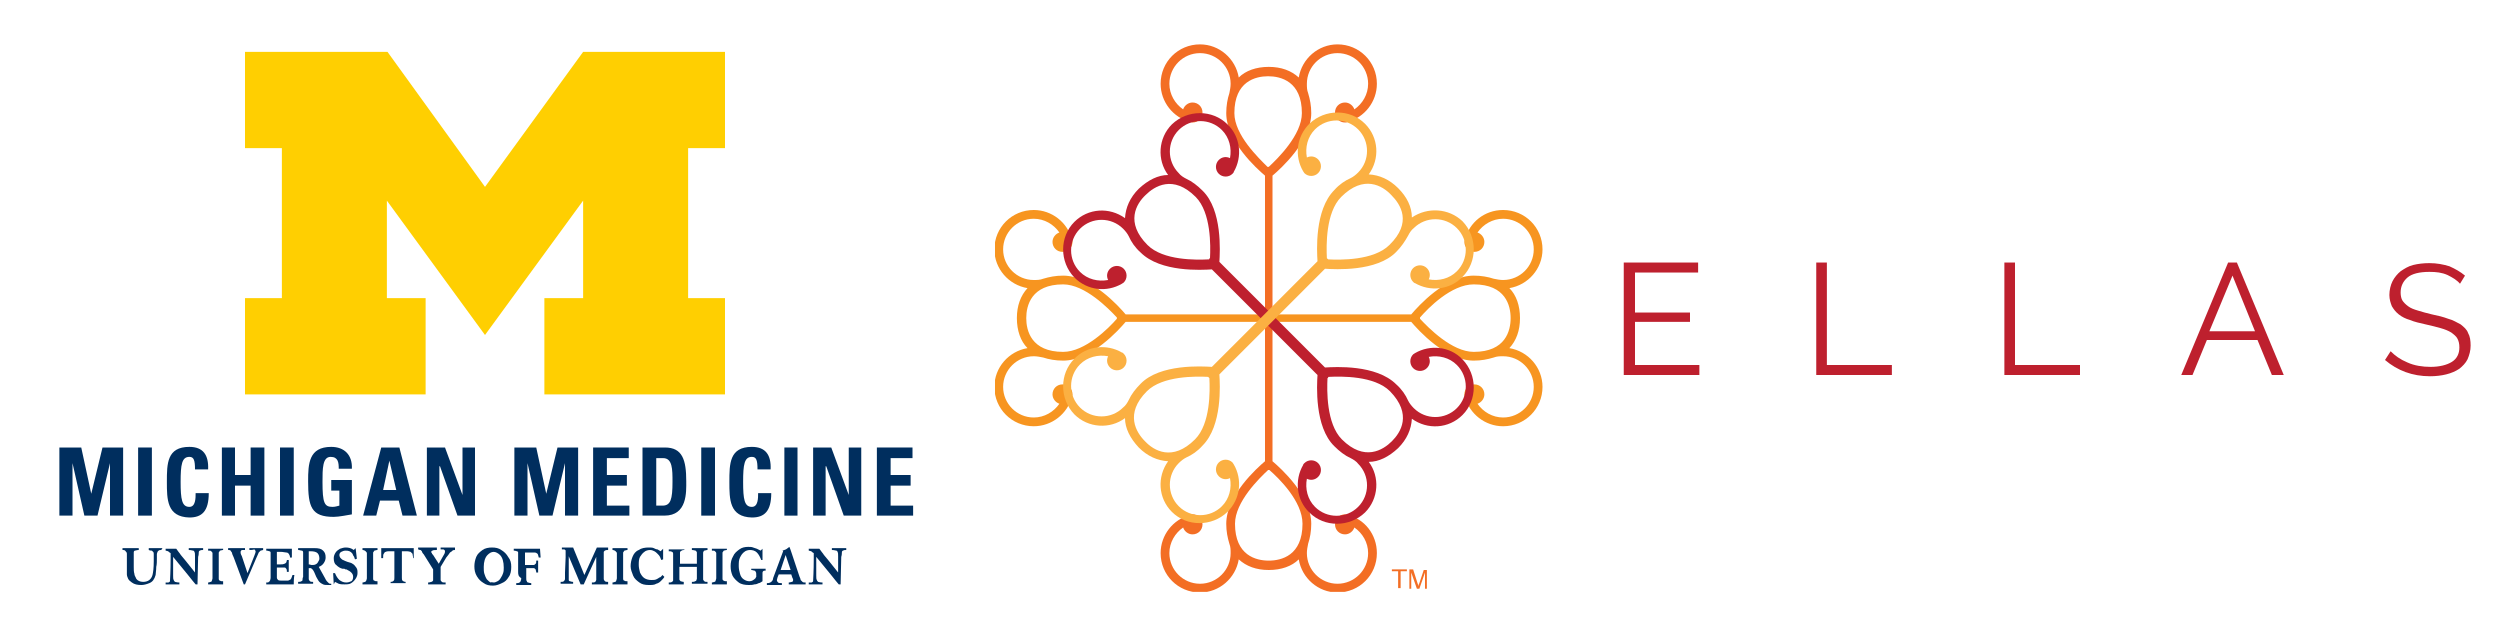 <?xml version="1.0" encoding="utf-8"?>
<!-- Generator: Adobe Illustrator 23.0.3, SVG Export Plug-In . SVG Version: 6.00 Build 0)  -->
<svg version="1.1" id="Layer_1" xmlns="http://www.w3.org/2000/svg" xmlns:xlink="http://www.w3.org/1999/xlink" x="0px" y="0px"
	 viewBox="0 0 400 102" style="enable-background:new 0 0 400 102;" xml:space="preserve">
<style type="text/css">
	.st0{clip-path:url(#SVGID_2_);fill:#F36E24;}
	.st1{clip-path:url(#SVGID_2_);fill:#F79520;}
	.st2{fill:#BE202E;}
	.st3{fill:#FBB042;}
	.st4{fill:#F36E24;}
	.st5{fill:#002E5E;}
	.st6{fill:#FFCF01;}
	.st7{fill:none;}
</style>
<g>
	<defs>
		<rect id="SVGID_1_" x="159.2" y="7.1" width="232.4" height="87.6"/>
	</defs>
	<clipPath id="SVGID_2_">
		<use xlink:href="#SVGID_1_"  style="overflow:visible;"/>
	</clipPath>
	<path class="st0" d="M215.6,82.4L215.6,82.4c-0.1,0-0.3-0.1-0.4-0.1c-0.9,0-1.6,0.7-1.6,1.6c0,0.9,0.7,1.6,1.6,1.6
		c0.7,0,1.3-0.5,1.5-1.1c1.3,0.9,2.2,2.4,2.2,4.1c0,2.7-2.2,4.9-4.9,4.9c-2.7,0-4.9-2.2-4.9-4.9c0-0.5,0.1-1,0.2-1.5l0,0
		c0.3-0.9,0.5-2,0.5-3.2c0-4.5-4.9-8.9-6.2-10V49.2c0,0,0,0,0,0V28.1c1.3-1.1,6.2-5.5,6.2-10c0-1.2-0.2-2.2-0.5-3.2v0
		c-0.2-0.5-0.2-1-0.2-1.5c0-2.7,2.2-4.9,4.9-4.9c2.7,0,4.9,2.2,4.9,4.9c0,1.7-0.9,3.2-2.2,4.1c-0.2-0.6-0.8-1.1-1.5-1.1
		c-0.9,0-1.6,0.7-1.6,1.6c0,0.9,0.7,1.6,1.6,1.6c0.1,0,0.3,0,0.4-0.1l0,0c2.7-0.7,4.7-3.2,4.7-6.1c0-3.5-2.8-6.3-6.3-6.3
		c-3.1,0-5.7,2.3-6.2,5.3l0,0c-1.2-1.1-2.8-1.7-4.8-1.7c-2,0-3.7,0.6-4.8,1.7l0,0c-0.5-3-3.1-5.3-6.2-5.3c-3.5,0-6.3,2.8-6.3,6.3
		c0,2.9,2,5.4,4.7,6.1l0,0c0.1,0,0.3,0.1,0.4,0.1c0.9,0,1.6-0.7,1.6-1.6c0-0.9-0.7-1.6-1.6-1.6c-0.7,0-1.3,0.5-1.5,1.1
		c-1.3-0.9-2.2-2.4-2.2-4.1c0-2.7,2.2-4.9,4.9-4.9c2.7,0,4.9,2.2,4.9,4.9c0,0.5-0.1,1-0.2,1.5h0c-0.3,0.9-0.5,2-0.5,3.2
		c0,4.5,4.9,8.9,6.2,10v26c0,0,0,0,0,0v19.7c-1.3,1.1-6.2,5.5-6.2,10c0,1.2,0.2,2.2,0.5,3.2l0,0c0.2,0.5,0.2,1,0.2,1.5
		c0,2.7-2.2,4.9-4.9,4.9c-2.7,0-4.9-2.2-4.9-4.9c0-1.7,0.9-3.2,2.2-4.1c0.2,0.6,0.8,1.1,1.5,1.1c0.9,0,1.6-0.7,1.6-1.6
		c0-0.9-0.7-1.6-1.6-1.6c-0.1,0-0.3,0-0.4,0.1l0,0c-2.7,0.7-4.7,3.2-4.7,6.1c0,3.5,2.8,6.3,6.3,6.3c3.1,0,5.7-2.3,6.2-5.3l0,0
		c1.2,1.1,2.8,1.7,4.8,1.7c2,0,3.7-0.6,4.8-1.7l0,0c0.5,3,3.1,5.3,6.2,5.3c3.5,0,6.3-2.8,6.3-6.3C220.3,85.5,218.3,83,215.6,82.4
		L215.6,82.4L215.6,82.4z M197.5,18.1c0-5.1,3.4-5.9,5.4-5.9c2,0,5.4,0.8,5.4,5.9c0,3.5-3.9,7.3-5.3,8.6c0,0-0.1,0-0.1,0
		c0,0-0.1,0-0.1,0C201.4,25.3,197.5,21.6,197.5,18.1L197.5,18.1L197.5,18.1z M203,89.7c-2,0-5.4-0.8-5.4-5.9c0-3.5,3.9-7.3,5.3-8.6
		c0,0,0.1,0,0.1,0c0,0,0.1,0,0.1,0c1.5,1.3,5.3,5,5.3,8.6C208.4,88.9,205,89.7,203,89.7L203,89.7L203,89.7z"/>
	<path class="st1" d="M234.4,38.3L234.4,38.3c0,0.1-0.1,0.3-0.1,0.4c0,0.9,0.7,1.6,1.6,1.6c0.9,0,1.6-0.7,1.6-1.6
		c0-0.7-0.5-1.3-1.1-1.5c0.9-1.3,2.4-2.2,4.1-2.2c2.7,0,4.9,2.2,4.9,4.9c0,2.7-2.2,4.9-4.9,4.9c-0.5,0-1-0.1-1.5-0.2v0
		c-0.9-0.3-2-0.5-3.2-0.5c-4.5,0-8.9,4.9-10,6.2h-24.6c0,0,0,0,0,0h-21.1c-1.1-1.3-5.5-6.2-10-6.2c-1.2,0-2.2,0.2-3.2,0.5l0,0
		c-0.5,0.2-1,0.2-1.5,0.2c-2.7,0-4.9-2.2-4.9-4.9c0-2.7,2.2-4.9,4.9-4.9c1.7,0,3.2,0.9,4.1,2.2c-0.6,0.2-1.1,0.8-1.1,1.5
		c0,0.9,0.7,1.6,1.6,1.6c0.9,0,1.6-0.7,1.6-1.6c0-0.1,0-0.3-0.1-0.4l0,0c-0.7-2.7-3.2-4.7-6.1-4.7c-3.5,0-6.3,2.8-6.3,6.3
		c0,3.1,2.3,5.7,5.3,6.2l0,0c-1.1,1.2-1.7,2.8-1.7,4.8c0,2,0.6,3.7,1.7,4.8l0,0c-3,0.5-5.3,3.1-5.3,6.2c0,3.5,2.8,6.3,6.3,6.3
		c2.9,0,5.4-2,6.1-4.7l0,0c0-0.1,0.1-0.3,0.1-0.4c0-0.9-0.7-1.6-1.6-1.6c-0.9,0-1.6,0.7-1.6,1.6c0,0.7,0.5,1.3,1.1,1.5
		c-0.9,1.3-2.4,2.2-4.1,2.2c-2.7,0-4.9-2.2-4.9-4.9c0-2.7,2.2-4.9,4.9-4.9c0.5,0,1,0.1,1.5,0.2l0,0c0.9,0.3,2,0.5,3.2,0.5
		c4.5,0,8.9-4.9,10-6.2h26c0,0,0,0,0,0h19.7c1.1,1.3,5.5,6.2,10,6.2c1.2,0,2.2-0.2,3.2-0.5l0,0c0.5-0.2,1-0.2,1.5-0.2
		c2.7,0,4.9,2.2,4.9,4.9c0,2.7-2.2,4.9-4.9,4.9c-1.7,0-3.2-0.9-4.1-2.2c0.6-0.2,1.1-0.8,1.1-1.5c0-0.9-0.7-1.6-1.6-1.6
		c-0.9,0-1.6,0.7-1.6,1.6c0,0.1,0,0.3,0.1,0.4l0,0c0.7,2.7,3.2,4.7,6.1,4.7c3.5,0,6.3-2.8,6.3-6.3c0-3.1-2.3-5.7-5.3-6.2l0,0
		c1.1-1.2,1.7-2.8,1.7-4.8c0-2-0.6-3.7-1.7-4.8l0,0c3-0.5,5.3-3.1,5.3-6.2c0-3.5-2.8-6.3-6.3-6.3C237.5,33.6,235.1,35.6,234.4,38.3
		L234.4,38.3L234.4,38.3z M170.1,56.3c-5.1,0-5.9-3.4-5.9-5.4c0-2,0.8-5.4,5.9-5.4c3.5,0,7.3,3.9,8.6,5.3c0,0,0,0.1,0,0.1
		c0,0,0,0.1,0,0.1C177.4,52.5,173.6,56.3,170.1,56.3L170.1,56.3L170.1,56.3z M241.7,50.9c0,2-0.8,5.4-5.9,5.4
		c-3.5,0-7.3-3.9-8.6-5.3c0,0,0-0.1,0-0.1c0,0,0-0.1,0-0.1c1.3-1.5,5-5.3,8.6-5.3C240.9,45.5,241.7,48.9,241.7,50.9L241.7,50.9
		L241.7,50.9z"/>
</g>
<path class="st2" d="M226.4,56.5L226.4,56.5c-0.1,0.1-0.2,0.1-0.3,0.2c-0.6,0.6-0.6,1.6,0,2.2c0.6,0.6,1.6,0.6,2.2,0
	c0.5-0.5,0.6-1.2,0.3-1.8c1.6-0.3,3.3,0.1,4.5,1.3c1.9,1.9,1.9,5,0,6.9c-1.9,1.9-5,1.9-6.9,0c-0.4-0.4-0.7-0.8-0.9-1.2l0,0
	c-0.4-0.9-1-1.8-1.9-2.6c-3.2-3.2-9.8-2.8-11.4-2.7l-9.7-9.7c0,0,0,0,0,0l-7.2-7.2c0.1-1.6,0.5-8.3-2.7-11.4
	c-0.8-0.8-1.7-1.5-2.6-1.9l0,0c-0.4-0.2-0.9-0.5-1.2-0.9c-1.9-1.9-1.9-5,0-6.9c1.9-1.9,5-1.9,6.9,0c1.2,1.2,1.6,2.9,1.3,4.5
	c-0.6-0.3-1.3-0.2-1.8,0.3c-0.6,0.6-0.6,1.6,0,2.2c0.6,0.6,1.6,0.6,2.2,0c0.1-0.1,0.2-0.2,0.2-0.3l0,0c1.4-2.4,1.1-5.6-1-7.6
	c-2.4-2.4-6.4-2.4-8.9,0c-2.2,2.2-2.4,5.7-0.6,8.1l0,0c-1.6,0-3.2,0.8-4.7,2.2c-1.4,1.4-2.1,3-2.2,4.7l0,0c-2.5-1.8-5.9-1.6-8.1,0.6
	c-2.4,2.4-2.4,6.4,0,8.9c2.1,2.1,5.2,2.4,7.6,1l0,0c0.1-0.1,0.2-0.1,0.3-0.2c0.6-0.6,0.6-1.6,0-2.2c-0.6-0.6-1.6-0.6-2.2,0
	c-0.5,0.5-0.6,1.2-0.3,1.8c-1.6,0.3-3.3-0.1-4.5-1.3c-1.9-1.9-1.9-5,0-6.9c1.9-1.9,5-1.9,6.9,0c0.4,0.4,0.7,0.8,0.9,1.2h0
	c0.4,0.9,1,1.8,1.9,2.6c3.2,3.2,9.8,2.8,11.4,2.7l10.7,10.7c0,0,0,0,0,0l6.2,6.2c-0.1,1.6-0.5,8.3,2.7,11.4c0.8,0.8,1.7,1.5,2.6,1.9
	h0c0.4,0.2,0.9,0.5,1.2,0.9c1.9,1.9,1.9,5,0,6.9c-1.9,1.9-5,1.9-6.9,0c-1.2-1.2-1.6-2.9-1.3-4.5c0.6,0.3,1.3,0.2,1.8-0.3
	c0.6-0.6,0.6-1.6,0-2.2c-0.6-0.6-1.6-0.6-2.2,0c-0.1,0.1-0.2,0.2-0.2,0.3l0,0c-1.4,2.4-1.1,5.6,1,7.6c2.4,2.4,6.4,2.4,8.9,0
	c2.2-2.2,2.4-5.7,0.6-8.1l0,0c1.6,0,3.2-0.8,4.7-2.2c1.4-1.4,2.1-3,2.2-4.7l0,0c2.5,1.8,5.9,1.6,8.1-0.6c2.4-2.4,2.4-6.4,0-8.9
	C232,55.4,228.8,55.1,226.4,56.5L226.4,56.5L226.4,56.5z M183.6,39.2c-3.6-3.6-1.8-6.6-0.3-8c1.4-1.4,4.4-3.3,8,0.3
	c2.5,2.5,2.4,7.9,2.3,9.8c0,0-0.1,0-0.1,0.1c0,0,0,0.1-0.1,0.1C191.4,41.6,186.1,41.7,183.6,39.2L183.6,39.2L183.6,39.2z
	 M222.7,70.6c-1.4,1.4-4.4,3.3-8-0.3c-2.5-2.5-2.4-7.9-2.3-9.8c0,0,0.1,0,0.1-0.1c0,0,0-0.1,0.1-0.1c2-0.1,7.3-0.2,9.8,2.3
	C226,66.3,224.1,69.2,222.7,70.6L222.7,70.6L222.7,70.6z"/>
<path class="st3" d="M225.9,34.8L225.9,34.8c0-1.7-0.8-3.3-2.2-4.7c-1.4-1.4-3-2.1-4.7-2.2l0,0c1.8-2.5,1.6-5.9-0.6-8.1
	c-2.4-2.4-6.4-2.4-8.9,0c-2.1,2.1-2.4,5.2-1,7.6l0,0c0.1,0.1,0.1,0.2,0.2,0.3c0.6,0.6,1.6,0.6,2.2,0c0.6-0.6,0.6-1.6,0-2.2
	c-0.5-0.5-1.2-0.6-1.8-0.3c-0.3-1.6,0.1-3.3,1.3-4.5c1.9-1.9,5-1.9,6.9,0c1.9,1.9,1.9,5,0,6.9c-0.4,0.4-0.8,0.7-1.2,0.9l0,0
	c-0.9,0.4-1.8,1-2.6,1.9c-3.2,3.2-2.8,9.8-2.7,11.4l-9,9c0,0,0,0,0,0l-7.9,7.9c-1.6-0.1-8.3-0.5-11.4,2.7c-0.8,0.8-1.5,1.7-1.9,2.6
	h0c-0.2,0.4-0.5,0.9-0.9,1.2c-1.9,1.9-5,1.9-6.9,0c-1.9-1.9-1.9-5,0-6.9c1.2-1.2,2.9-1.6,4.5-1.3c-0.3,0.6-0.2,1.3,0.3,1.8
	c0.6,0.6,1.6,0.6,2.2,0c0.6-0.6,0.6-1.6,0-2.2c-0.1-0.1-0.2-0.2-0.3-0.2l0,0c-2.4-1.4-5.6-1.1-7.6,1c-2.4,2.4-2.4,6.4,0,8.9
	c2.2,2.2,5.7,2.4,8.1,0.6l0,0c0,1.6,0.8,3.2,2.2,4.7c1.4,1.4,3,2.1,4.7,2.2l0,0c-1.8,2.5-1.6,5.9,0.6,8.1c2.4,2.4,6.4,2.4,8.9,0
	c2.1-2.1,2.4-5.2,1-7.6l0,0c-0.1-0.1-0.1-0.2-0.2-0.3c-0.6-0.6-1.6-0.6-2.2,0c-0.6,0.6-0.6,1.6,0,2.2c0.5,0.5,1.2,0.6,1.8,0.3
	c0.3,1.6-0.1,3.3-1.3,4.5c-1.9,1.9-5,1.9-6.9,0c-1.9-1.9-1.9-5,0-6.9c0.4-0.4,0.8-0.7,1.2-0.9v0c0.9-0.4,1.8-1,2.6-1.9
	c3.2-3.2,2.8-9.8,2.7-11.4l8.7-8.7c0,0,0,0,0,0L212,43c1.6,0.1,8.3,0.5,11.4-2.7c0.8-0.8,1.4-1.7,1.9-2.6v0c0.2-0.4,0.5-0.9,0.9-1.2
	c1.9-1.9,5-1.9,6.9,0c1.9,1.9,1.9,5,0,6.9c-1.2,1.2-2.9,1.6-4.5,1.3c0.3-0.6,0.2-1.3-0.3-1.8c-0.6-0.6-1.6-0.6-2.2,0
	c-0.6,0.6-0.6,1.6,0,2.2c0.1,0.1,0.2,0.2,0.3,0.2l0,0c2.4,1.4,5.6,1.1,7.6-1c2.4-2.4,2.4-6.4,0-8.9
	C231.8,33.3,228.4,33.1,225.9,34.8L225.9,34.8L225.9,34.8z M193.5,60.5c0.1,2,0.2,7.3-2.3,9.8c-3.6,3.6-6.6,1.8-8,0.3
	c-1.4-1.4-3.3-4.4,0.3-8c2.5-2.5,7.9-2.4,9.8-2.3C193.4,60.4,193.4,60.4,193.5,60.5C193.5,60.5,193.5,60.5,193.5,60.5L193.5,60.5
	L193.5,60.5z M222.3,39.2c-2.5,2.5-7.9,2.4-9.8,2.3c0,0,0-0.1-0.1-0.1c0,0-0.1,0-0.1-0.1c-0.1-2-0.2-7.3,2.3-9.8
	c3.6-3.6,6.6-1.8,8-0.3C224.1,32.7,226,35.6,222.3,39.2L222.3,39.2L222.3,39.2z"/>
<polygon class="st4" points="223.7,94.1 223.7,91.4 222.7,91.4 222.7,91.1 225.1,91.1 225.1,91.4 224.1,91.4 224.1,94.1 223.7,94.1 
	223.7,94.1 "/>
<path class="st4" d="M225.5,94.1v-3h0.6l0.7,2.2c0.1,0.2,0.1,0.4,0.1,0.5c0-0.1,0.1-0.3,0.2-0.5l0.7-2.1h0.5v3H228v-2.6l-0.9,2.6
	h-0.4l-0.9-2.6v2.6H225.5L225.5,94.1L225.5,94.1z"/>
<g>
	<polygon class="st5" points="9.5,82.5 9.5,71.6 13,71.6 14.6,79 14.6,79 16.4,71.6 19.7,71.6 19.7,82.5 17.6,82.5 17.6,74.1 
		17.6,74.1 15.6,82.5 13.5,82.5 11.6,74.1 11.6,74.1 11.6,82.5 9.5,82.5 	"/>
	<polygon class="st5" points="22.1,82.5 22.1,71.6 24.3,71.6 24.3,82.5 22.1,82.5 	"/>
	<path class="st5" d="M26.7,77.1c0-2.9,0-5.6,3.6-5.6c2.2,0,3.1,1.3,3,3.6h-2.1c0-1.5-0.2-2-0.9-2c-1.2,0-1.4,1.2-1.4,4
		c0,2.8,0.2,4,1.4,4c1,0,1-1.4,1-2.2h2.1c0,2.9-1.1,3.9-3.1,3.9C26.7,82.7,26.7,79.9,26.7,77.1L26.7,77.1z"/>
	<polygon class="st5" points="40.1,76 40.1,71.6 42.3,71.6 42.3,82.5 40.1,82.5 40.1,77.7 37.6,77.7 37.6,82.5 35.5,82.5 35.5,71.6 
		37.6,71.6 37.6,76 40.1,76 	"/>
	<polygon class="st5" points="44.8,82.5 44.8,71.6 47,71.6 47,82.5 44.8,82.5 	"/>
	<path class="st5" d="M54.2,75c0-1-0.1-1.9-1.3-1.9c-1.3,0-1.3,1.9-1.3,4c0,3.4,0.3,4,1.6,4c0.4,0,0.7-0.1,1.1-0.2v-2.4H53v-1.7h3.3
		v5.5c-0.6,0.1-2.1,0.4-2.9,0.4c-3.6,0-4.1-1.6-4.1-5.7c0-2.8,0.1-5.5,3.7-5.5c2.1,0,3.4,1.3,3.3,3.5H54.2L54.2,75z"/>
	<path class="st5" d="M62.3,73.7L62.3,73.7l-1,4.7h2.1L62.3,73.7L62.3,73.7z M58.1,82.5L61,71.6h2.9l2.8,10.9h-2.3l-0.6-2.4h-3
		l-0.6,2.4H58.1L58.1,82.5z"/>
	<polygon class="st5" points="68.3,82.5 68.3,71.6 71.2,71.6 74,79.2 74,79.2 74,71.6 76,71.6 76,82.5 73.2,82.5 70.4,74.6 
		70.3,74.6 70.3,82.5 68.3,82.5 	"/>
	<polygon class="st5" points="82.3,82.5 82.3,71.6 85.8,71.6 87.4,79 87.4,79 89.2,71.6 92.5,71.6 92.5,82.5 90.4,82.5 90.4,74.1 
		90.4,74.1 88.4,82.5 86.3,82.5 84.4,74.1 84.4,74.1 84.4,82.5 82.3,82.5 	"/>
	<polygon class="st5" points="94.9,82.5 94.9,71.6 100.6,71.6 100.6,73.3 97.1,73.3 97.1,76 100.3,76 100.3,77.7 97.1,77.7 
		97.1,80.9 100.7,80.9 100.7,82.5 94.9,82.5 	"/>
	<path class="st5" d="M105,80.9h1c1.3,0,1.6-1,1.6-3.8c0-2,0-3.8-1.5-3.8H105V80.9L105,80.9z M102.8,71.6h3.6c2.8,0,3.4,2,3.4,5.4
		c0,1.7,0.2,5.5-3.5,5.5h-3.5V71.6L102.8,71.6z"/>
	<polygon class="st5" points="112.2,82.5 112.2,71.6 114.4,71.6 114.4,82.5 112.2,82.5 	"/>
	<path class="st5" d="M116.7,77.1c0-2.9,0-5.6,3.6-5.6c2.2,0,3.1,1.3,3,3.6h-2.1c0-1.5-0.2-2-0.9-2c-1.2,0-1.4,1.2-1.4,4
		c0,2.8,0.2,4,1.4,4c1,0,1-1.4,1-2.2h2.1c0,2.9-1.1,3.9-3.1,3.9C116.7,82.7,116.7,79.9,116.7,77.1L116.7,77.1z"/>
	<polygon class="st5" points="125.5,82.5 125.5,71.6 127.6,71.6 127.6,82.5 125.5,82.5 	"/>
	<polygon class="st5" points="130.1,82.5 130.1,71.6 133,71.6 135.8,79.2 135.8,79.2 135.8,71.6 137.8,71.6 137.8,82.5 135,82.5 
		132.2,74.6 132.1,74.6 132.1,82.5 130.1,82.5 	"/>
	<polygon class="st5" points="140.3,82.5 140.3,71.6 146,71.6 146,73.3 142.5,73.3 142.5,76 145.7,76 145.7,77.7 142.5,77.7 
		142.5,80.9 146.1,80.9 146.1,82.5 140.3,82.5 	"/>
	<path class="st5" d="M25.8,88c-0.2,0-0.3,0-0.4,0.1c-0.1,0-0.1,0.1-0.2,0.2c0,0.1-0.1,0.2-0.1,0.4l0,0.7c0,0.4,0,0.9-0.1,1.3
		c0,0.6-0.1,1-0.1,1.3c-0.2,0.7-0.5,1.1-1,1.3c-0.5,0.2-0.9,0.3-1.3,0.3c-0.6,0-1.1-0.1-1.5-0.4c-0.3-0.2-0.5-0.4-0.6-0.6
		c-0.1-0.2-0.2-0.5-0.2-0.7c0-0.3,0-0.6,0-1v-1.3v-0.3c0-0.1,0-0.2,0-0.2c0-0.3,0-0.4,0-0.5c0-0.2-0.1-0.3-0.2-0.4
		C20,88,19.8,88,19.6,88v-0.3h2.6V88c-0.3,0-0.5,0.1-0.6,0.1c-0.1,0-0.2,0.1-0.2,0.3c0,0.2,0,0.5,0,0.9v1.4c0,0.4,0,0.8,0.1,1.1
		c0,0.3,0.2,0.5,0.3,0.8c0.2,0.3,0.6,0.5,1.1,0.5c0.8,0,1.3-0.4,1.5-1.1c0.1-0.4,0.2-1.1,0.2-2.2c0-0.6,0-1,0-1.1
		c0-0.2,0-0.3-0.1-0.4c-0.1-0.1-0.1-0.1-0.2-0.2c-0.1,0-0.3,0-0.5-0.1v-0.3h2.2L25.8,88L25.8,88L25.8,88z"/>
	<path class="st5" d="M28.8,93.5h-2.3v-0.3c0.2,0,0.3,0,0.4,0c0.1,0,0.1,0,0.2-0.1c0.1,0,0.1-0.1,0.1-0.2c0-0.2,0.1-1.4,0.1-3.6
		l0-0.8c-0.2-0.1-0.3-0.2-0.4-0.3c-0.1,0-0.3-0.1-0.4-0.1v-0.3h1.7c0.3,0.4,0.5,0.7,0.6,0.8c0.1,0.2,0.4,0.5,0.8,1l1.6,2V89
		c0-0.3,0-0.6-0.1-0.7c0-0.1-0.1-0.2-0.2-0.2c-0.1,0-0.3-0.1-0.7-0.1v-0.3h2.3V88c-0.2,0-0.4,0-0.5,0.1c-0.1,0-0.2,0.1-0.2,0.3
		c0,0.1,0,0.4-0.1,0.7l-0.1,4.4h-0.3l-0.5-0.6l-0.8-1l-2.3-2.8v3c0,0.3,0,0.6,0.1,0.7c0,0.1,0.1,0.2,0.2,0.3c0.1,0,0.3,0.1,0.7,0.1
		V93.5L28.8,93.5z"/>
	<path class="st5" d="M35.7,93.5h-2.4v-0.3c0.2,0,0.3-0.1,0.4-0.1c0.1,0,0.2-0.1,0.2-0.2c0-0.1,0.1-0.2,0.1-0.4v-3.1
		c0-0.4,0-0.7,0-0.9c0-0.1-0.1-0.2-0.2-0.3c-0.1-0.1-0.2-0.1-0.5-0.1v-0.3h2.4V88c-0.2,0-0.4,0.1-0.5,0.1c-0.1,0.1-0.1,0.2-0.2,0.3
		c0,0.2,0,0.5,0,0.9v2.3c0,0.5,0,0.8,0,1c0,0.2,0.1,0.3,0.2,0.3c0.1,0.1,0.3,0.1,0.5,0.1V93.5L35.7,93.5z"/>
	<path class="st5" d="M41.7,88.1c-0.1,0.1-0.2,0.2-0.3,0.3c-0.1,0.2-0.2,0.5-0.4,0.9l-1.8,4.2H39l-1.6-4.3c-0.2-0.4-0.3-0.7-0.3-0.8
		c-0.1-0.1-0.2-0.3-0.2-0.3c-0.1-0.1-0.2-0.1-0.4-0.1v-0.3h2.7V88c-0.2,0-0.3,0-0.4,0c-0.1,0-0.2,0-0.2,0.1
		c-0.1,0.1-0.1,0.1-0.1,0.2c0,0.1,0,0.2,0,0.2c0,0.1,0.1,0.3,0.2,0.5l0.9,2.7l1.1-2.8c0.1-0.3,0.2-0.5,0.2-0.6
		c0-0.2-0.1-0.3-0.2-0.4C40.4,88,40.2,88,39.9,88v-0.3h2.2V88C42,88,41.8,88.1,41.7,88.1L41.7,88.1z"/>
	<path class="st5" d="M47,93.5h-4.4v-0.3c0.2,0,0.4,0,0.4-0.1c0.1,0,0.1-0.1,0.2-0.2c0-0.1,0.1-0.2,0.1-0.5c0-0.2,0-0.5,0-1v-2
		c0-0.5,0-0.9,0-1c0-0.1-0.1-0.2-0.2-0.2c-0.1,0-0.2-0.1-0.5-0.1v-0.3h4.1l0,1.4h-0.3c0-0.3-0.1-0.4-0.2-0.6
		c-0.1-0.1-0.2-0.2-0.4-0.2c-0.2,0-0.5-0.1-0.8-0.1h-0.7v2h0.6c0.2,0,0.4,0,0.6-0.1c0.1,0,0.2-0.1,0.3-0.2c0-0.1,0.1-0.2,0.1-0.4
		h0.3v1.9h-0.3c0-0.2,0-0.4-0.1-0.5c-0.1-0.1-0.1-0.2-0.3-0.2c-0.1,0-0.3,0-0.6,0h-0.6v1.6c0,0.2,0.1,0.3,0.2,0.4
		c0.1,0.1,0.4,0.1,0.7,0.1c0.4,0,0.7,0,0.8,0c0.2,0,0.3-0.1,0.5-0.2c0.1-0.1,0.2-0.4,0.3-0.7h0.3C47,92.6,47,93.1,47,93.5L47,93.5z"
		/>
	<path class="st5" d="M49.4,88.2v2.1c0.2,0,0.3,0.1,0.5,0.1c0.2,0,0.4,0,0.6-0.1c0.2-0.1,0.3-0.2,0.4-0.4c0.1-0.2,0.2-0.3,0.2-0.5
		c0-0.4-0.1-0.7-0.3-0.9c-0.2-0.2-0.6-0.3-1.1-0.3C49.6,88.2,49.5,88.2,49.4,88.2L49.4,88.2z M49.4,90.9v0.7c0,0.5,0,0.8,0,1
		c0,0.2,0.1,0.3,0.2,0.4c0.1,0.1,0.3,0.1,0.5,0.1v0.3h-2.4v-0.3c0.2,0,0.4,0,0.5-0.1c0.1,0,0.2-0.1,0.2-0.2c0-0.1,0-0.3,0.1-0.5
		c0-0.2,0-0.4,0-0.7v-2.1c0-0.6,0-1,0-1.1c0-0.2-0.1-0.3-0.2-0.3C48.1,88.1,48,88,47.7,88v-0.3h2.6c0.7,0,1.1,0.1,1.4,0.4
		c0.3,0.3,0.4,0.6,0.4,1.1c0,0.3-0.1,0.6-0.3,0.9c-0.2,0.3-0.5,0.5-0.8,0.6l1,1.8c0.1,0.2,0.2,0.4,0.3,0.5c0.1,0.1,0.2,0.2,0.3,0.3
		c0.1,0.1,0.2,0.1,0.4,0.1v0.2c-0.2,0-0.3,0-0.4,0c-0.4,0-0.7,0-0.9-0.1c-0.2-0.1-0.4-0.2-0.6-0.4c-0.2-0.2-0.3-0.5-0.5-0.8
		l-0.3-0.7c-0.1-0.2-0.2-0.4-0.3-0.5c-0.1-0.1-0.2-0.1-0.2-0.2C49.8,90.9,49.7,90.9,49.4,90.9L49.4,90.9z"/>
	<path class="st5" d="M53.4,93.5l-0.1-1.8l0.3,0c0.2,0.5,0.4,0.8,0.7,1.1c0.3,0.2,0.6,0.4,1.1,0.4c0.3,0,0.6-0.1,0.8-0.2
		c0.2-0.1,0.3-0.4,0.3-0.7c0-0.3-0.1-0.5-0.3-0.7c-0.2-0.2-0.4-0.3-0.6-0.4c-0.1-0.1-0.2-0.1-0.3-0.1c0,0-0.1,0-0.2-0.1L54.8,91
		c-0.4-0.1-0.7-0.3-1-0.6c-0.3-0.2-0.4-0.6-0.4-1.1c0-0.3,0.1-0.6,0.3-0.9c0.2-0.3,0.4-0.4,0.7-0.6c0.3-0.1,0.6-0.2,0.9-0.2
		c0.5,0,0.9,0.1,1.3,0.4l0.3-0.3l0.2,1.7l-0.3,0.1c-0.1-0.2-0.1-0.4-0.2-0.5c-0.1-0.1-0.1-0.2-0.2-0.4c-0.3-0.4-0.6-0.5-1.1-0.5
		c-0.3,0-0.5,0.1-0.7,0.2c-0.2,0.1-0.3,0.3-0.3,0.5c0,0.2,0.1,0.4,0.2,0.5c0.1,0.1,0.3,0.3,0.4,0.3c0.2,0.1,0.4,0.2,0.7,0.3
		c0.4,0.1,0.7,0.2,0.8,0.3c0.2,0.1,0.4,0.3,0.6,0.6c0.2,0.3,0.2,0.5,0.2,0.9c0,0.3-0.1,0.6-0.3,0.9c-0.2,0.3-0.4,0.5-0.7,0.7
		c-0.3,0.2-0.7,0.2-1.1,0.2c-0.3,0-0.6,0-0.9-0.1c-0.2-0.1-0.4-0.2-0.6-0.3L53.4,93.5L53.4,93.5z"/>
	<path class="st5" d="M60.3,93.5H58v-0.3c0.2,0,0.3-0.1,0.4-0.1c0.1,0,0.1-0.1,0.2-0.2c0-0.1,0.1-0.2,0.1-0.4v-3.1
		c0-0.4,0-0.7,0-0.9c0-0.1-0.1-0.2-0.2-0.3C58.4,88.1,58.2,88,58,88v-0.3h2.4V88c-0.2,0-0.4,0.1-0.5,0.1c-0.1,0.1-0.1,0.2-0.2,0.3
		c0,0.2,0,0.5,0,0.9v2.3c0,0.5,0,0.8,0,1c0,0.2,0.1,0.3,0.2,0.3c0.1,0.1,0.3,0.1,0.5,0.1V93.5L60.3,93.5z"/>
	<path class="st5" d="M66.1,89.3c0-0.3-0.1-0.5-0.1-0.7c-0.1-0.1-0.2-0.2-0.3-0.3c-0.1,0-0.3-0.1-0.6-0.1h-0.1h-0.7v4.2
		c0,0.2,0,0.4,0.1,0.5c0.1,0.1,0.3,0.2,0.5,0.2v0.2h-2.4v-0.2c0.3,0,0.4-0.1,0.5-0.2c0.1-0.1,0.1-0.3,0.1-0.5v-4.2h-0.7h-0.1
		c-0.2,0-0.4,0-0.6,0.1c-0.1,0-0.2,0.1-0.3,0.3c-0.1,0.1-0.1,0.4-0.1,0.7H61l0-1.6h5.2l0,1.6H66.1L66.1,89.3z"/>
	<path class="st5" d="M72.4,88.1c-0.1,0.1-0.2,0.2-0.4,0.3c-0.1,0.2-0.3,0.4-0.6,0.8l-0.9,1.5V92c0,0.4,0,0.7,0,0.8
		c0,0.1,0.1,0.2,0.2,0.3c0.1,0.1,0.3,0.1,0.6,0.1v0.3h-2.8v-0.3c0.3,0,0.4-0.1,0.5-0.1c0.1,0,0.2-0.1,0.2-0.1
		c0.1-0.1,0.1-0.1,0.1-0.2c0-0.1,0-0.3,0-0.7v-1l-1.5-2.4c-0.2-0.2-0.3-0.4-0.3-0.5c-0.1-0.1-0.1-0.1-0.2-0.2c-0.1,0-0.2,0-0.4-0.1
		v-0.3h3V88c-0.3,0-0.6,0-0.7,0.1c-0.1,0-0.2,0.1-0.2,0.2c0,0.1,0,0.1,0.1,0.2c0,0.1,0.1,0.2,0.2,0.3l0.9,1.4l0.8-1.4
		c0.2-0.3,0.2-0.5,0.2-0.6c0-0.1,0-0.1-0.1-0.2c0,0-0.1-0.1-0.2-0.1c-0.1,0-0.2,0-0.4,0v-0.3h2.3V88C72.7,88,72.5,88,72.4,88.1
		L72.4,88.1z"/>
	<path class="st5" d="M79,93.2c0.2,0,0.4-0.1,0.6-0.2c0.2-0.1,0.4-0.3,0.5-0.5c0.2-0.3,0.3-0.5,0.4-0.8c0.1-0.3,0.1-0.6,0.1-0.9
		c0-0.9-0.2-1.6-0.6-2c-0.3-0.3-0.7-0.5-1-0.5c-0.4,0-0.7,0.2-1,0.5c-0.4,0.4-0.6,1.1-0.6,1.9c0,0.4,0,0.8,0.1,1.1
		c0.1,0.3,0.2,0.6,0.4,0.9c0.2,0.2,0.4,0.4,0.6,0.5C78.6,93.1,78.8,93.2,79,93.2L79,93.2z M81.8,90.7c0,0.6-0.1,1.2-0.4,1.6
		c-0.3,0.5-0.6,0.8-1.1,1c-0.4,0.2-0.9,0.4-1.4,0.4c-0.6,0-1.1-0.1-1.5-0.4c-0.5-0.3-0.8-0.6-1.1-1.1c-0.3-0.5-0.4-1-0.4-1.6
		c0-0.5,0.1-1,0.3-1.5c0.2-0.5,0.6-0.8,1-1.1c0.4-0.3,1-0.4,1.5-0.4c0.6,0,1.1,0.1,1.5,0.4c0.5,0.3,0.8,0.6,1.1,1.1
		C81.7,89.6,81.8,90.1,81.8,90.7L81.8,90.7z"/>
	<path class="st5" d="M82.9,91.4v-2c0-0.5,0-0.9,0-1c0-0.1-0.1-0.2-0.2-0.2c-0.1,0-0.2-0.1-0.5-0.1v-0.3h4.2l0.1,1.4h-0.3
		c-0.1-0.3-0.1-0.5-0.2-0.6c-0.1-0.1-0.3-0.2-0.4-0.2c-0.2,0-0.5,0-0.9,0c-0.3,0-0.6,0-0.7,0v2h0.8c0.3,0,0.4,0,0.6,0
		c0.1,0,0.2-0.1,0.3-0.2c0.1-0.1,0.1-0.2,0.1-0.5h0.3v1.9h-0.3c0-0.2-0.1-0.4-0.1-0.5c-0.1-0.1-0.2-0.2-0.3-0.2c-0.1,0-0.3,0-0.6,0
		h-0.6v1.6c0,0.2,0,0.4,0.1,0.5c0,0.1,0.1,0.2,0.2,0.2c0.1,0,0.2,0.1,0.5,0.1v0.3h-2.4v-0.3c0.2,0,0.4,0,0.5-0.1
		c0.1,0,0.1-0.1,0.2-0.2c0-0.1,0.1-0.2,0.1-0.5C82.9,92.2,82.9,91.9,82.9,91.4L82.9,91.4z"/>
	<path class="st5" d="M97.2,93.5h-2.5v-0.3c0.3,0,0.4,0,0.5-0.1c0.1,0,0.1-0.1,0.2-0.3c0-0.1,0-0.4,0-0.8v-2.9l-2,4.4h-0.5L91,89
		l0,3.4c0,0.2,0,0.3,0,0.4c0,0.1,0.1,0.2,0.2,0.2c0.1,0,0.2,0.1,0.5,0.1v0.3h-2v-0.3c0.2,0,0.4,0,0.5-0.1c0.1-0.1,0.2-0.2,0.2-0.4
		c0-0.2,0-0.5,0-1l0.1-2.4c0-0.1,0-0.4,0-0.7c0-0.2,0-0.3,0-0.4c0-0.1-0.1-0.1-0.2-0.2c-0.1,0-0.2,0-0.4,0v-0.3h1.8l1.8,4.4l2-4.4
		h1.8V88c-0.2,0-0.4,0-0.5,0.1c-0.1,0-0.1,0.1-0.2,0.2c0,0.1,0,0.3,0,0.7v2.4c0,0.5,0,0.9,0,1.2c0,0.2,0.1,0.3,0.2,0.4
		c0.1,0.1,0.3,0.1,0.5,0.1V93.5L97.2,93.5z"/>
	<path class="st5" d="M100.4,93.5H98v-0.3c0.2,0,0.3-0.1,0.4-0.1s0.2-0.1,0.2-0.2c0-0.1,0.1-0.2,0.1-0.4v-3.1c0-0.4,0-0.7,0-0.9
		c0-0.1-0.1-0.2-0.2-0.3C98.4,88.1,98.2,88,98,88v-0.3h2.4V88c-0.2,0-0.4,0.1-0.5,0.1c-0.1,0.1-0.1,0.2-0.2,0.3c0,0.2,0,0.5,0,0.9
		v2.3c0,0.5,0,0.8,0,1c0,0.2,0.1,0.3,0.2,0.3c0.1,0.1,0.3,0.1,0.5,0.1V93.5L100.4,93.5z"/>
	<path class="st5" d="M106,92l0.3,0.3c-0.1,0.2-0.3,0.4-0.5,0.6c-0.2,0.2-0.4,0.4-0.8,0.5c-0.3,0.2-0.7,0.2-1.2,0.2
		c-0.6,0-1.1-0.1-1.5-0.4c-0.4-0.3-0.8-0.6-1-1.1c-0.2-0.5-0.4-1-0.4-1.5c0-0.5,0.1-1,0.3-1.5c0.2-0.5,0.5-0.9,1-1.1
		c0.4-0.3,1-0.4,1.6-0.4c0.3,0,0.6,0,0.8,0.1c0.2,0.1,0.4,0.2,0.6,0.2c0.2,0.1,0.3,0.2,0.5,0.3l0.4-0.4l0,1.7l-0.3,0.1
		c-0.1-0.2-0.1-0.3-0.2-0.5c-0.1-0.2-0.2-0.3-0.4-0.5c-0.1-0.1-0.3-0.3-0.5-0.4c-0.2-0.1-0.4-0.2-0.7-0.2c-0.3,0-0.7,0.1-0.9,0.3
		c-0.3,0.2-0.5,0.5-0.7,0.8c-0.2,0.4-0.2,0.8-0.2,1.3c0,0.4,0.1,0.8,0.2,1.2c0.2,0.4,0.4,0.7,0.7,0.9s0.7,0.3,1.1,0.3
		c0.3,0,0.6,0,0.8-0.1c0.2-0.1,0.4-0.2,0.5-0.3C105.7,92.4,105.8,92.2,106,92L106,92z"/>
	<path class="st5" d="M109.4,93.5H107v-0.3c0.2,0,0.4,0,0.5-0.1c0.1,0,0.1-0.1,0.2-0.2c0-0.1,0-0.2,0-0.4c0-0.1,0-0.3,0-0.6v-2.4
		c0-0.5,0-0.8,0-0.9c0-0.2-0.1-0.3-0.2-0.3c-0.1-0.1-0.2-0.1-0.5-0.1v-0.3h2.5V88c-0.2,0-0.3,0-0.4,0.1c-0.1,0-0.2,0.1-0.2,0.1
		c0,0-0.1,0.1-0.1,0.2c0,0.1,0,0.5,0,1v0.8c0.5,0,0.9,0,1.3,0c0.4,0,0.9,0,1.4,0v-1c0-0.4,0-0.6,0-0.8c0-0.1-0.1-0.2-0.2-0.3
		c-0.1,0-0.3-0.1-0.6-0.1v-0.3h2.5V88c-0.2,0-0.4,0.1-0.5,0.1c-0.1,0-0.1,0.1-0.2,0.3c0,0.1,0,0.4,0,0.8v2.4c0,0.6,0,0.9,0,1.1
		c0,0.1,0.1,0.2,0.2,0.3c0.1,0.1,0.2,0.1,0.5,0.1v0.3h-2.5v-0.3c0.2,0,0.4,0,0.5-0.1c0.1,0,0.2-0.1,0.2-0.1c0-0.1,0.1-0.2,0.1-0.3
		c0-0.1,0-0.4,0-0.8v-1.1l-0.5,0l-0.3,0c-0.3,0-0.4,0-0.6,0c-0.3,0-0.7,0-1.2,0l-0.2,0v1.1c0,0.4,0,0.7,0,0.9c0,0.1,0.1,0.2,0.2,0.3
		c0.1,0,0.3,0.1,0.5,0.1V93.5L109.4,93.5z"/>
	<path class="st5" d="M116.3,93.5h-2.4v-0.3c0.2,0,0.3-0.1,0.4-0.1c0.1,0,0.2-0.1,0.2-0.2c0-0.1,0.1-0.2,0.1-0.4v-3.1
		c0-0.4,0-0.7,0-0.9c0-0.1-0.1-0.2-0.2-0.3c-0.1-0.1-0.2-0.1-0.5-0.1v-0.3h2.4V88c-0.2,0-0.4,0.1-0.5,0.1c-0.1,0.1-0.1,0.2-0.2,0.3
		c0,0.2,0,0.5,0,0.9v2.3c0,0.5,0,0.8,0,1c0,0.2,0.1,0.3,0.2,0.3c0.1,0.1,0.3,0.1,0.5,0.1V93.5L116.3,93.5z"/>
	<path class="st5" d="M120.2,91h2.3v0.3c-0.2,0-0.3,0-0.4,0.1c-0.1,0.1-0.1,0.2-0.1,0.3c0,0.2,0,0.4,0,0.9V93
		c-0.2,0.1-0.4,0.3-0.6,0.3c-0.2,0.1-0.4,0.2-0.7,0.2c-0.3,0.1-0.6,0.1-0.9,0.1c-0.6,0-1.2-0.1-1.6-0.4c-0.4-0.3-0.8-0.7-1-1.1
		c-0.2-0.5-0.3-0.9-0.3-1.5c0-0.6,0.1-1.1,0.4-1.6c0.2-0.5,0.6-0.8,1-1.1c0.4-0.3,0.9-0.4,1.4-0.4c0.3,0,0.6,0,0.8,0.1
		c0.2,0.1,0.4,0.1,0.6,0.2c0.2,0.1,0.4,0.2,0.6,0.3l0.3-0.3l0,1.8l-0.2,0c-0.2-0.5-0.4-0.9-0.7-1.2c-0.3-0.3-0.7-0.4-1.1-0.4
		c-0.3,0-0.7,0.1-0.9,0.3c-0.3,0.2-0.5,0.5-0.7,0.9c-0.2,0.4-0.2,0.8-0.2,1.4c0,0.4,0.1,0.9,0.2,1.2c0.1,0.4,0.3,0.7,0.6,0.9
		c0.3,0.2,0.6,0.3,0.9,0.3c0.4,0,0.7-0.2,1-0.5c0-0.1,0.1-0.2,0.1-0.2c0-0.1,0-0.2,0-0.3c0-0.3,0-0.4-0.1-0.5c0-0.1-0.1-0.2-0.2-0.2
		c-0.1,0-0.3-0.1-0.5-0.1V91L120.2,91z"/>
	<path class="st5" d="M126.5,91.2l-0.8-2.4l-0.8,2.4H126.5L126.5,91.2z M128.9,93.5h-2.7v-0.3c0.2,0,0.4-0.1,0.5-0.1
		c0.1,0,0.2-0.1,0.2-0.3c0-0.1,0-0.2-0.1-0.3l-0.2-0.6h-2l-0.2,0.5c0,0.1-0.1,0.3-0.1,0.4c0,0.2,0.1,0.3,0.2,0.4
		c0.1,0.1,0.3,0.1,0.6,0.1v0.3h-2.4v-0.3c0.2,0,0.4,0,0.5-0.1c0.1,0,0.2-0.1,0.3-0.2c0.1-0.1,0.2-0.3,0.2-0.5l1.6-4.3l-0.1-0.1
		c0.3-0.1,0.6-0.2,0.7-0.3c0.1-0.1,0.3-0.2,0.4-0.3c0.1,0.2,0.2,0.5,0.3,0.8l1.3,3.9c0.1,0.3,0.2,0.4,0.2,0.6
		c0.1,0.1,0.2,0.2,0.3,0.3c0.1,0.1,0.3,0.1,0.5,0.1V93.5L128.9,93.5z"/>
	<path class="st5" d="M131.7,93.5h-2.3v-0.3c0.2,0,0.3,0,0.4,0c0.1,0,0.1,0,0.2-0.1c0.1,0,0.1-0.1,0.1-0.2c0-0.2,0.1-1.4,0.1-3.6
		l0-0.8c-0.2-0.1-0.3-0.2-0.4-0.3c-0.1,0-0.3-0.1-0.4-0.1v-0.3h1.7c0.3,0.4,0.5,0.7,0.6,0.8c0.1,0.2,0.4,0.5,0.8,1l1.6,2V89
		c0-0.3,0-0.6-0.1-0.7c0-0.1-0.1-0.2-0.2-0.2c-0.1,0-0.3-0.1-0.7-0.1v-0.3h2.3V88c-0.2,0-0.4,0-0.5,0.1c-0.1,0-0.2,0.1-0.2,0.3
		c0,0.1,0,0.4-0.1,0.7l-0.1,4.4h-0.3l-0.5-0.6l-0.8-1l-2.3-2.8v3c0,0.3,0,0.6,0.1,0.7c0,0.1,0.1,0.2,0.2,0.3c0.1,0,0.3,0.1,0.7,0.1
		V93.5L131.7,93.5z"/>
	<polygon class="st6" points="77.6,53.6 61.9,32.1 61.9,47.7 68.1,47.7 68.1,63.1 39.2,63.1 39.2,47.7 45.1,47.7 45.1,23.7 
		39.2,23.7 39.2,8.3 62,8.3 77.6,29.9 93.3,8.3 116,8.3 116,23.7 110.1,23.7 110.1,47.7 116,47.7 116,63.1 87.1,63.1 87.1,47.7 
		93.3,47.7 93.3,32.1 77.6,53.6 77.6,53.6 	"/>
</g>
<path class="st7" d="M381.2,5.7"/>
<path class="st2" d="M271.9,58.4V60h-12.1V42h11.9v1.6h-10.1V50h8.8v1.5h-8.8v6.9H271.9L271.9,58.4L271.9,58.4z M290.6,60V42h1.7
	v16.4h10.4V60H290.6L290.6,60L290.6,60z M320.7,60V42h1.7v16.4h10.4V60H320.7L320.7,60L320.7,60z M349,60l7.5-18h1.4l7.5,18h-1.9
	l-2.3-5.6h-8.1l-2.3,5.6H349L349,60L349,60z M357.2,44.1l-3.7,8.9h7.3L357.2,44.1L357.2,44.1L357.2,44.1z M393.6,45.4
	c-0.5-0.6-1.2-1-2-1.4c-0.9-0.4-1.8-0.5-2.9-0.5c-1.6,0-2.8,0.3-3.5,0.9c-0.7,0.6-1.1,1.4-1.1,2.4c0,0.5,0.1,1,0.3,1.3
	c0.2,0.3,0.5,0.6,0.9,0.9c0.4,0.3,0.9,0.5,1.6,0.7c0.6,0.2,1.4,0.4,2.2,0.6c1,0.2,1.8,0.4,2.6,0.7c0.8,0.2,1.4,0.6,2,0.9
	c0.5,0.4,1,0.8,1.2,1.4c0.3,0.5,0.4,1.2,0.4,2c0,0.8-0.2,1.5-0.5,2.2c-0.3,0.6-0.8,1.1-1.3,1.5c-0.6,0.4-1.3,0.7-2.1,0.9
	c-0.8,0.2-1.7,0.3-2.6,0.3c-2.8,0-5.2-0.9-7.2-2.6l0.9-1.4c0.7,0.7,1.5,1.3,2.7,1.8c1.1,0.5,2.4,0.7,3.7,0.7c1.4,0,2.6-0.3,3.4-0.8
	c0.8-0.5,1.2-1.3,1.2-2.3c0-0.6-0.1-1-0.3-1.4c-0.2-0.4-0.6-0.7-1-1c-0.5-0.3-1-0.5-1.7-0.7c-0.7-0.2-1.5-0.4-2.4-0.6
	c-0.9-0.2-1.8-0.4-2.5-0.7c-0.7-0.2-1.3-0.5-1.8-0.9c-0.5-0.4-0.8-0.8-1.1-1.3c-0.2-0.5-0.4-1.1-0.4-1.8c0-0.8,0.2-1.6,0.5-2.2
	c0.3-0.6,0.8-1.2,1.3-1.6c0.6-0.4,1.2-0.8,2-1c0.8-0.2,1.7-0.3,2.6-0.3c1.2,0,2.2,0.2,3.2,0.5c0.9,0.4,1.8,0.9,2.5,1.5L393.6,45.4
	L393.6,45.4L393.6,45.4z"/>
</svg>
